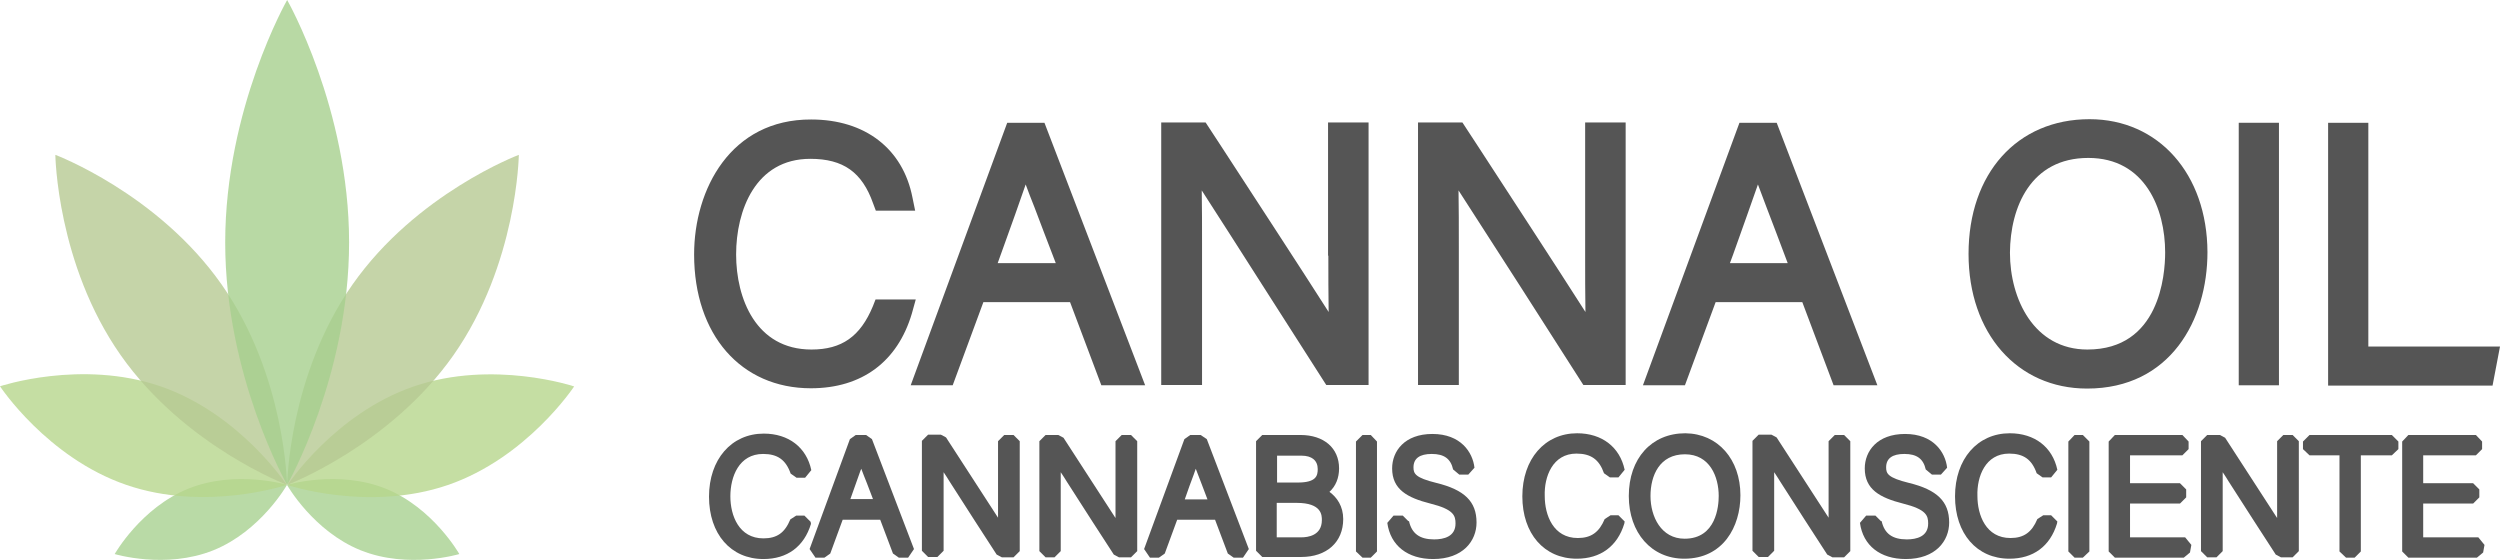 <svg width="192" height="43" viewBox="0 0 192 43" fill="none" xmlns="http://www.w3.org/2000/svg">
<path opacity="0.8" d="M16.38 42.264C20.033 40.795 22.042 37.24 22.042 37.24C22.042 37.24 18.124 36.059 14.47 37.527C10.817 38.996 8.808 42.551 8.808 42.551C8.808 42.551 12.726 43.732 16.38 42.264Z" fill="#A8D090"/>
<path opacity="0.8" d="M35.276 42.551C35.276 42.551 33.267 38.996 29.614 37.527C25.96 36.059 22.042 37.24 22.042 37.24C22.042 37.24 24.051 40.795 27.704 42.264C31.358 43.732 35.276 42.551 35.276 42.551Z" fill="#A8D090"/>
<path opacity="0.8" d="M22.02 37.24C22.02 37.24 18.4 31.753 12.318 29.666C6.236 27.58 0 29.666 0 29.666C0 29.666 3.62 35.153 9.702 37.24C15.784 39.338 22.02 37.24 22.02 37.24Z" fill="#B7D58C"/>
<path opacity="0.8" d="M34.393 37.251C40.475 35.164 44.095 29.677 44.095 29.677C44.095 29.677 37.859 27.591 31.777 29.677C25.696 31.764 22.075 37.251 22.075 37.251C22.075 37.251 28.312 39.338 34.393 37.251Z" fill="#B7D58C"/>
<path opacity="0.8" d="M34.824 27.282C39.736 20.282 39.846 11.891 39.846 11.891C39.846 11.891 31.987 14.85 27.075 21.849C22.164 28.849 22.053 37.24 22.053 37.24C22.053 37.24 29.901 34.281 34.824 27.282Z" fill="#B7C992"/>
<path opacity="0.8" d="M22.042 37.24C22.042 37.24 21.932 28.849 17.02 21.849C12.108 14.85 4.25 11.891 4.25 11.891C4.25 11.891 4.36 20.282 9.272 27.282C14.183 34.27 22.042 37.24 22.042 37.24Z" fill="#B7C992"/>
<path opacity="0.8" d="M22.053 37.24C22.053 37.24 26.81 28.904 26.81 18.614C26.81 8.336 22.053 0 22.053 0C22.053 0 17.296 8.336 17.296 18.626C17.296 28.904 22.053 37.24 22.053 37.24Z" fill="#A6CF8D"/>
<path d="M70.33 23H67.241L67.035 23.526C66.074 25.837 64.656 26.844 62.322 26.844C58.044 26.844 56.534 22.908 56.534 19.544C56.534 16.157 58.021 12.198 62.231 12.198C64.77 12.198 66.212 13.228 67.058 15.631L67.264 16.18H70.284L70.078 15.173C69.346 11.42 66.44 9.177 62.299 9.177C56.122 9.154 53.308 14.532 53.308 19.544C53.308 25.7 56.9 29.819 62.276 29.819C66.189 29.819 68.934 27.783 70.032 24.075L70.33 23Z" fill="#555555"/>
<path d="M77.354 9.429L69.941 29.59H73.167L75.523 23.206H82.181L84.583 29.59H87.947L80.214 9.429H77.354ZM76.622 20.208L76.919 19.384C77.674 17.278 78.315 15.516 78.772 14.166C78.955 14.669 79.184 15.264 79.459 15.951C79.893 17.095 80.419 18.491 81.083 20.208H76.622Z" fill="#555555"/>
<path d="M102.017 19.635C102.017 21.123 102.017 22.565 102.04 23.961C99.867 20.551 96.229 14.99 93.804 11.259L92.591 9.406H89.182V29.568H92.317V18.857C92.317 17.347 92.317 15.951 92.294 14.624C93.552 16.569 95.291 19.292 96.984 21.947L101.857 29.568H105.106V9.406H101.994V19.635H102.017Z" fill="#555555"/>
<path d="M121.739 19.635C121.739 21.123 121.739 22.565 121.762 23.961C119.588 20.551 115.95 14.99 113.525 11.259L112.313 9.406H108.904V29.568H112.038V18.926C112.038 17.393 112.038 15.951 112.015 14.624C113.274 16.569 115.012 19.292 116.728 21.947L121.602 29.568H124.85V9.406H121.739V19.635Z" fill="#555555"/>
<path d="M133.59 9.429L126.177 29.59H129.403L131.76 23.206H138.418L140.82 29.59H144.183L136.45 9.429H133.59ZM132.858 20.208L133.087 19.59C133.865 17.393 134.528 15.562 135.009 14.166C135.192 14.669 135.42 15.264 135.672 15.928C136.107 17.072 136.656 18.491 137.296 20.208H132.858Z" fill="#555555"/>
<path d="M160.473 9.154C154.913 9.154 151.184 13.319 151.184 19.498C151.184 25.586 154.913 29.842 160.29 29.842C166.673 29.842 169.533 24.579 169.533 19.361C169.51 13.365 165.781 9.154 160.473 9.154ZM160.381 12.129C164.751 12.129 166.284 16.043 166.284 19.384C166.284 21.146 165.849 26.844 160.313 26.844C156.217 26.844 154.364 22.977 154.364 19.407C154.387 15.905 155.966 12.129 160.381 12.129Z" fill="#555555"/>
<path d="M175.024 9.429H171.935V29.59H175.024V9.429Z" fill="#555555"/>
<path d="M181.888 26.615V9.429H178.799V29.613H191.428L192 26.615H181.888Z" fill="#555555"/>
<path d="M62.257 40.076L61.78 39.6H61.145L60.696 39.891C60.272 40.923 59.664 41.347 58.632 41.347C56.754 41.347 56.092 39.6 56.092 38.118C56.092 36.609 56.754 34.863 58.606 34.863C59.717 34.863 60.352 35.313 60.722 36.371L61.172 36.689H61.833L62.309 36.107C61.939 34.36 60.563 33.301 58.658 33.301C56.172 33.301 54.452 35.286 54.452 38.144C54.452 41.003 56.119 42.934 58.632 42.934C60.458 42.934 61.754 41.982 62.283 40.235L62.257 40.076Z" fill="#555555"/>
<path d="M66.516 33.407H65.722L65.273 33.725L62.177 42.167L62.627 42.828H63.315L63.765 42.511L64.717 39.917H67.601L68.58 42.511L69.03 42.828H69.744L70.194 42.167L66.966 33.725L66.516 33.407ZM65.299 38.356C65.564 37.589 65.802 36.927 66.013 36.345C66.066 36.212 66.093 36.107 66.146 36.001C66.252 36.318 66.41 36.662 66.569 37.086L67.045 38.33H65.299V38.356Z" fill="#555555"/>
<path d="M77.125 33.407L76.649 33.884V38.515C76.649 38.938 76.649 39.362 76.649 39.759C75.406 37.827 73.395 34.73 72.654 33.593L72.257 33.381H71.278L70.802 33.857V42.299L71.278 42.776H71.993L72.469 42.299V38.435C72.469 37.642 72.469 36.927 72.469 36.265C72.628 36.504 72.786 36.742 72.945 37.006C74.136 38.859 75.723 41.346 76.543 42.59L76.94 42.802H77.84L78.316 42.326V33.884L77.84 33.407H77.125Z" fill="#555555"/>
<path d="M86.147 33.407L85.671 33.884V38.568C85.671 38.991 85.671 39.388 85.671 39.785C84.427 37.853 82.417 34.757 81.676 33.619L81.279 33.407H80.3L79.824 33.884V42.326L80.3 42.802H80.988L81.464 42.326V38.435C81.464 37.642 81.464 36.927 81.464 36.266C81.623 36.504 81.782 36.742 81.941 37.007C83.131 38.859 84.718 41.347 85.539 42.59L85.935 42.802H86.861L87.338 42.326V33.884L86.861 33.407H86.147Z" fill="#555555"/>
<path d="M92.206 33.407H91.412L90.962 33.725L87.867 42.167L88.317 42.828H89.004L89.454 42.511L90.407 39.917H93.317L94.296 42.511L94.746 42.828H95.46L95.91 42.167L92.682 33.725L92.206 33.407ZM90.989 38.356C91.253 37.615 91.465 36.98 91.677 36.451C91.73 36.292 91.782 36.16 91.835 36.001C91.941 36.292 92.073 36.636 92.232 37.033L92.735 38.356H90.989Z" fill="#555555"/>
<path d="M102.101 37.774C102.577 37.35 102.841 36.715 102.841 35.974C102.841 34.413 101.677 33.407 99.878 33.407H96.942L96.465 33.884V42.299L96.942 42.776H99.931C101.889 42.776 103.159 41.638 103.159 39.865C103.159 38.885 102.683 38.197 102.101 37.774ZM101.201 36.027C101.201 36.53 101.095 37.059 99.666 37.059H98.079V34.995H99.958C100.751 34.995 101.201 35.366 101.201 36.027ZM98.053 38.621H99.587C101.519 38.621 101.519 39.574 101.519 39.944C101.519 41.135 100.434 41.267 99.958 41.267H98.053V38.621Z" fill="#555555"/>
<path d="M104.64 33.407L104.138 33.91V42.352L104.64 42.828H105.275L105.752 42.352V33.91L105.275 33.407H104.64Z" fill="#555555"/>
<path d="M110.302 37.086C108.688 36.689 108.556 36.371 108.556 35.895C108.556 35.207 109.032 34.863 109.958 34.863C110.911 34.863 111.413 35.233 111.599 36.054L112.075 36.451H112.763L113.239 35.921C113.107 34.73 112.181 33.328 110.011 33.328C107.868 33.328 106.916 34.651 106.916 35.974C106.916 37.589 108.08 38.224 109.852 38.674C111.651 39.124 111.784 39.6 111.784 40.209C111.784 41.214 110.884 41.426 110.143 41.426C109.032 41.426 108.424 40.976 108.212 40.023H108.159L107.736 39.6H107.022L106.545 40.156C106.783 41.902 108.106 42.934 110.064 42.934C112.366 42.934 113.398 41.532 113.398 40.129C113.398 38.515 112.472 37.615 110.302 37.086Z" fill="#555555"/>
<path d="M121.07 34.836C122.181 34.836 122.816 35.286 123.187 36.345L123.636 36.662H124.298L124.774 36.08C124.404 34.334 123.028 33.275 121.123 33.275C118.636 33.275 116.916 35.26 116.916 38.118C116.916 40.976 118.583 42.908 121.097 42.908C122.922 42.908 124.218 41.955 124.748 40.209L124.774 40.05L124.298 39.574H123.689L123.24 39.865C122.816 40.87 122.208 41.32 121.176 41.32C119.297 41.32 118.636 39.574 118.636 38.092C118.583 36.609 119.245 34.836 121.07 34.836Z" fill="#555555"/>
<path d="M129.43 33.275C126.838 33.275 125.092 35.207 125.092 38.092C125.092 40.923 126.838 42.908 129.351 42.908C132.341 42.908 133.664 40.447 133.664 38.038C133.664 35.286 131.944 33.301 129.43 33.275ZM129.378 41.373C127.578 41.373 126.758 39.679 126.758 38.092C126.758 36.53 127.446 34.889 129.404 34.889C131.309 34.889 131.997 36.609 131.997 38.092C131.997 38.859 131.812 41.373 129.378 41.373Z" fill="#555555"/>
<path d="M140.913 33.407L140.436 33.884V38.515C140.436 38.938 140.436 39.362 140.436 39.759C139.193 37.827 137.182 34.73 136.442 33.593L136.045 33.381H135.066L134.59 33.857V42.299L135.066 42.776H135.78L136.256 42.299V38.435C136.256 37.642 136.256 36.927 136.256 36.265C136.415 36.504 136.574 36.742 136.733 37.006C137.923 38.859 139.511 41.346 140.331 42.59L140.728 42.802H141.627L142.103 42.326V33.884L141.627 33.407H140.913Z" fill="#555555"/>
<path d="M146.601 37.086C144.987 36.689 144.855 36.371 144.855 35.895C144.855 35.207 145.331 34.863 146.257 34.863C147.209 34.863 147.712 35.233 147.897 36.054L148.374 36.451H149.061L149.538 35.921C149.405 34.73 148.479 33.328 146.31 33.328C144.167 33.328 143.214 34.651 143.214 35.974C143.214 37.589 144.379 38.224 146.151 38.674C147.95 39.124 148.083 39.6 148.083 40.209C148.083 41.214 147.183 41.426 146.442 41.426C145.331 41.426 144.722 40.976 144.511 40.023H144.458L144.035 39.6H143.32L142.844 40.156C143.082 41.902 144.405 42.934 146.363 42.934C148.665 42.934 149.696 41.532 149.696 40.129C149.696 38.515 148.77 37.615 146.601 37.086Z" fill="#555555"/>
<path d="M154.3 34.836C155.411 34.836 156.046 35.286 156.416 36.345L156.866 36.662H157.528L158.004 36.08C157.633 34.334 156.258 33.275 154.353 33.275C151.866 33.275 150.146 35.26 150.146 38.118C150.146 40.976 151.813 42.908 154.326 42.908C156.152 42.908 157.448 41.955 157.977 40.209L158.004 40.05L157.528 39.574H156.919L156.469 39.865C156.046 40.87 155.437 41.32 154.406 41.32C152.527 41.32 151.866 39.574 151.866 38.092C151.813 36.609 152.474 34.836 154.3 34.836Z" fill="#555555"/>
<path d="M159.327 33.407L158.85 33.91V42.352L159.327 42.828H159.962L160.464 42.352V33.91L159.962 33.407H159.327Z" fill="#555555"/>
<path d="M163.586 41.267V38.674H167.422L167.899 38.197V37.589L167.422 37.112H163.586V34.969H167.608L168.084 34.492V33.91L167.608 33.407H162.422L161.946 33.91V42.352L162.422 42.828H167.714L168.19 42.432L168.296 41.849L167.819 41.267H163.586Z" fill="#555555"/>
<path d="M175.359 33.407L174.883 33.884V38.541C174.883 38.965 174.883 39.388 174.883 39.785C173.64 37.853 171.629 34.757 170.888 33.619L170.491 33.407H169.513L169.036 33.884V42.326L169.513 42.802H170.227L170.703 42.326V38.435C170.703 37.642 170.703 36.927 170.703 36.266C170.862 36.504 171.021 36.742 171.179 37.007C172.37 38.859 173.957 41.347 174.777 42.59L175.174 42.802H176.074L176.55 42.326V33.884L176.074 33.407H175.359Z" fill="#555555"/>
<path d="M177.37 33.407L176.868 33.91V34.492L177.37 34.969H179.672V42.352L180.175 42.828H180.836L181.312 42.352V34.969H183.693L184.196 34.492V33.91L183.693 33.407H177.37Z" fill="#555555"/>
<path d="M190.334 41.267H186.101V38.674H189.937L190.413 38.197V37.589L189.937 37.112H186.101V34.969H190.149L190.625 34.492V33.91L190.149 33.407H184.963L184.487 33.91V42.352L184.963 42.828H190.228L190.704 42.432L190.81 41.849L190.334 41.267Z" fill="#555555"/>
</svg>
